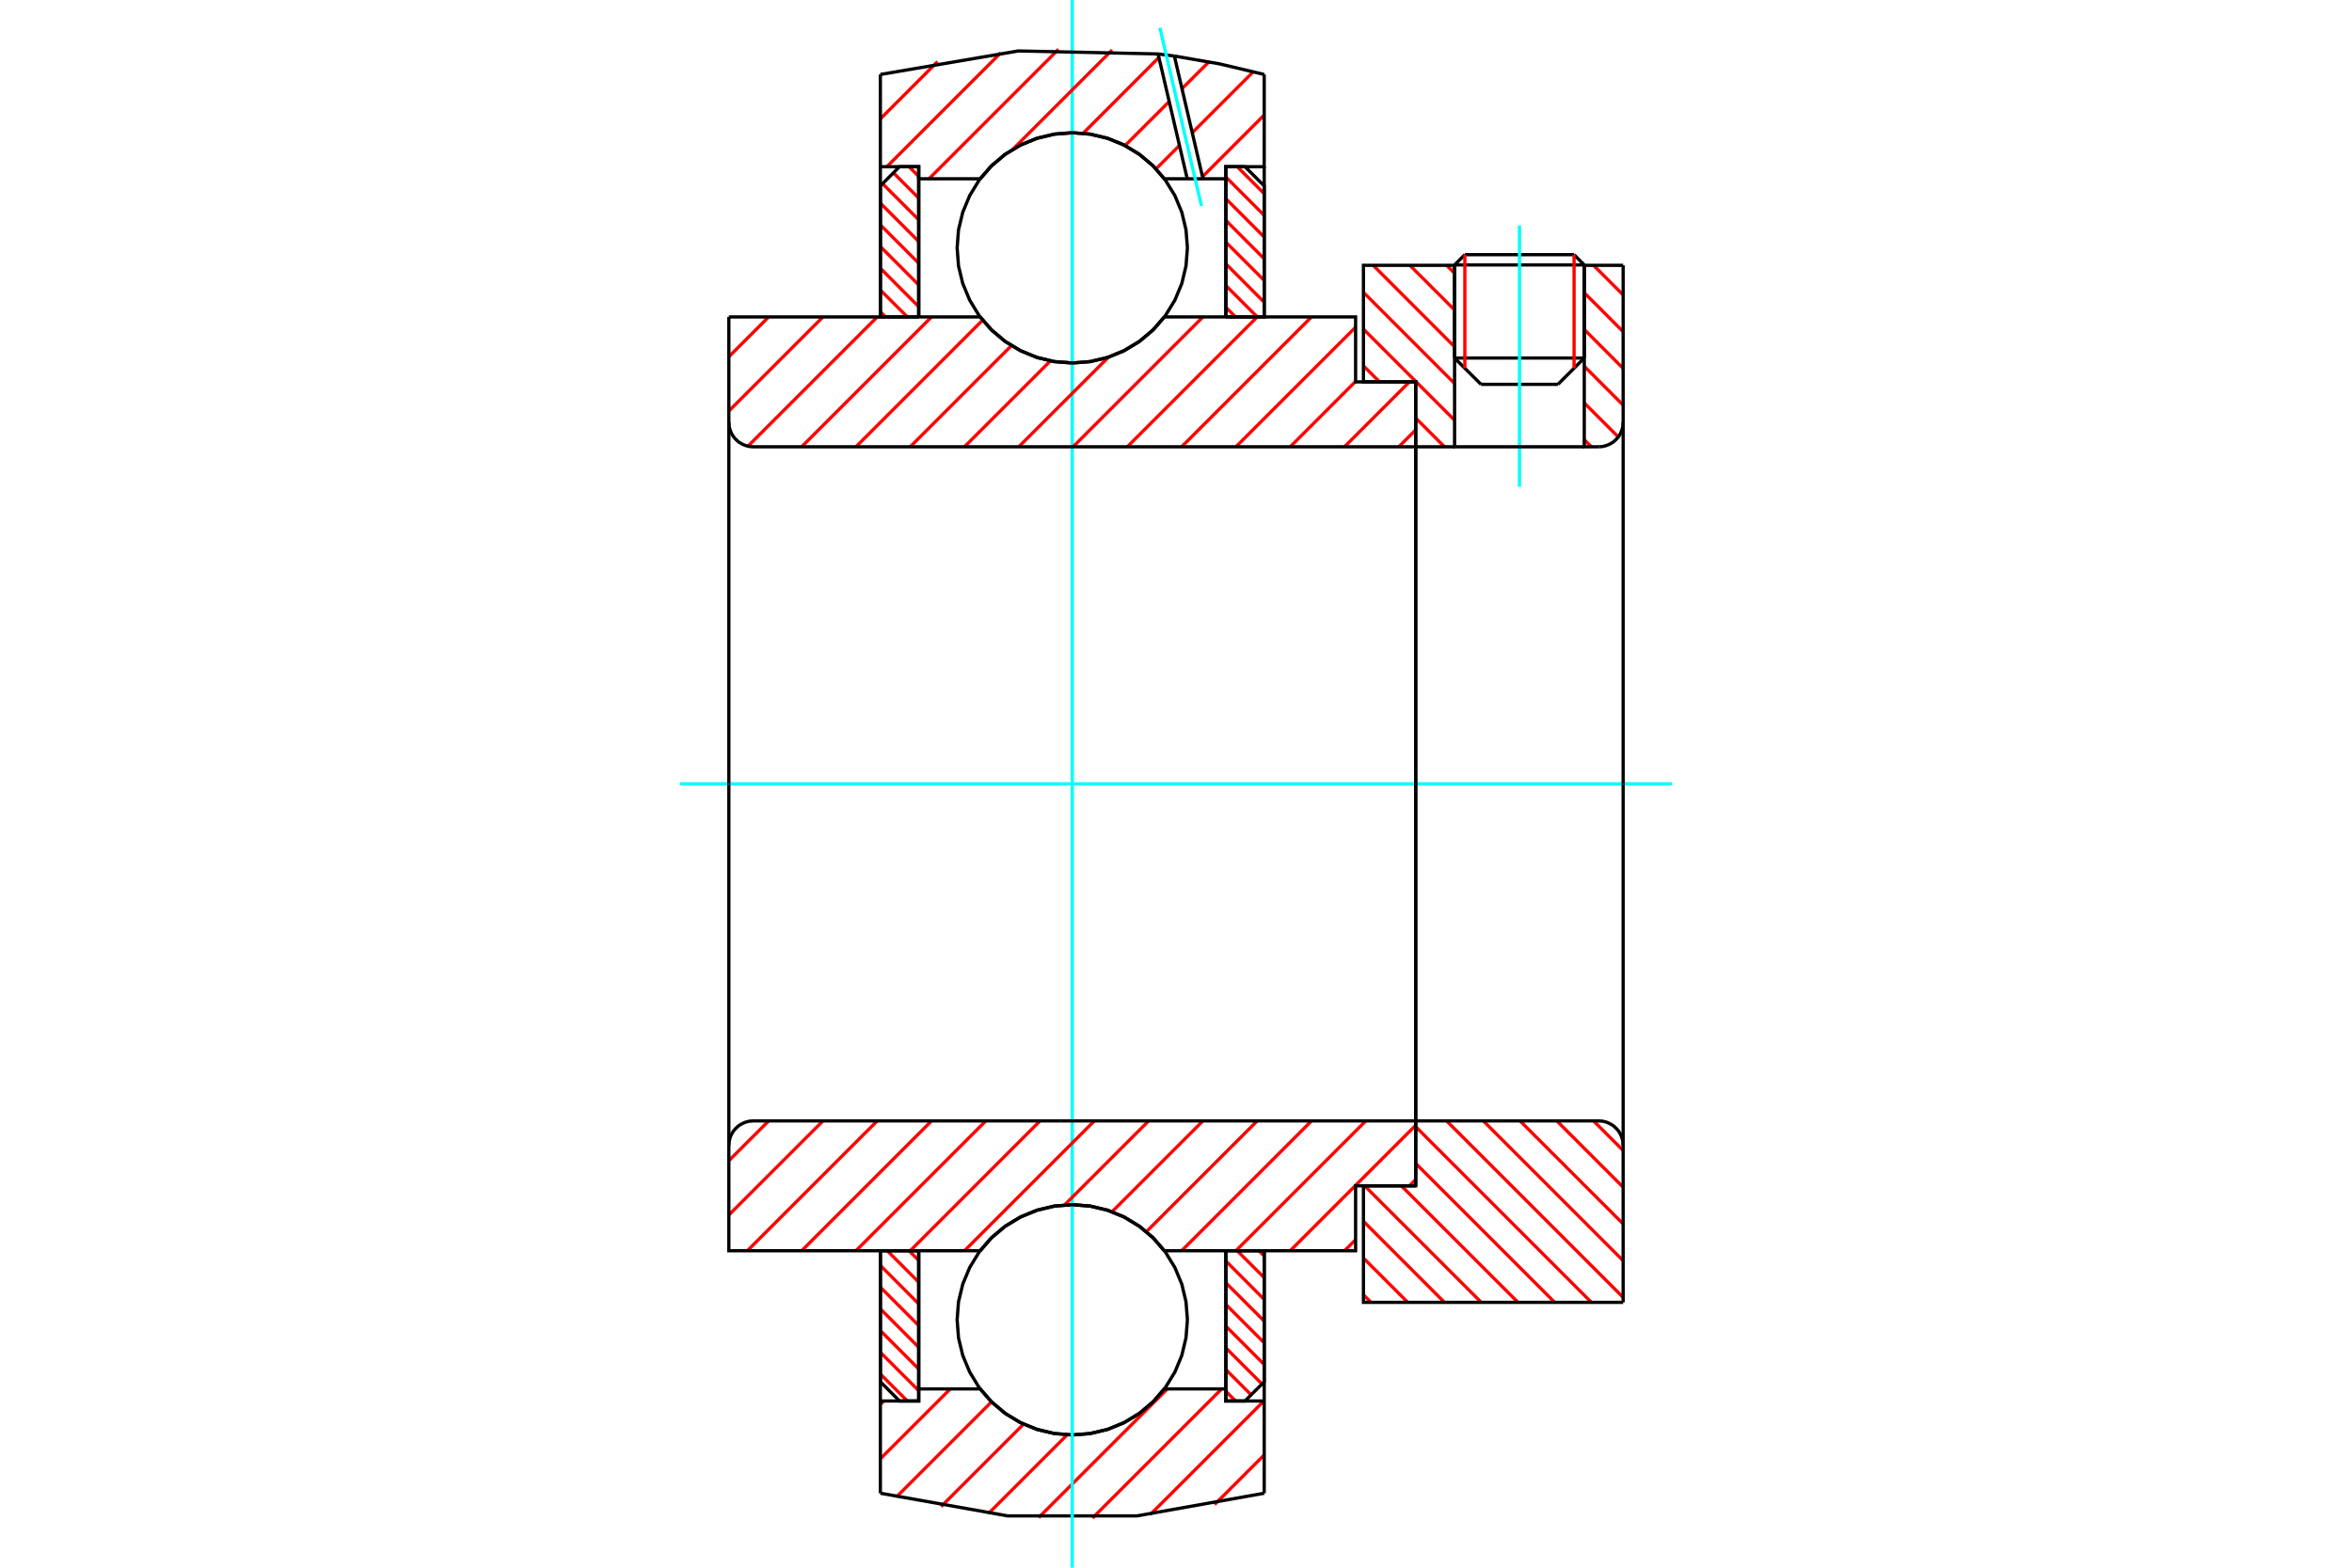 <?xml version="1.0" standalone="no"?>
<!DOCTYPE svg PUBLIC "-//W3C//DTD SVG 1.1//EN"
	"http://www.w3.org/Graphics/SVG/1.1/DTD/svg11.dtd">
<svg xmlns="http://www.w3.org/2000/svg" height="100%" width="100%" viewBox="0 0 36000 24000">
	<rect x="-1800" y="-1200" width="39600" height="26400" style="fill:#FFF"/>
	<g style="fill:none; fill-rule:evenodd" transform="matrix(1 0 0 1 0 0)">
		<g style="fill:none; stroke:#000; stroke-width:50; shape-rendering:geometricPrecision">
			<line x1="24249" y1="4056" x2="22264" y2="4056"/>
			<line x1="22421" y1="3899" x2="24093" y2="3899"/>
			<line x1="22264" y1="5481" x2="24249" y2="5481"/>
			<line x1="23846" y1="5884" x2="22668" y2="5884"/>
			<line x1="22421" y1="3899" x2="22264" y2="4056"/>
			<line x1="24249" y1="4056" x2="24093" y2="3899"/>
			<line x1="23846" y1="5884" x2="24249" y2="5481"/>
			<line x1="22264" y1="5481" x2="22668" y2="5884"/>
			<line x1="22264" y1="4056" x2="22264" y2="5481"/>
			<line x1="24249" y1="5481" x2="24249" y2="4056"/>
		</g>
		<g style="fill:none; stroke:#0FF; stroke-width:50; shape-rendering:geometricPrecision">
			<line x1="23257" y1="7452" x2="23257" y2="3451"/>
		</g>
		<g style="fill:none; stroke:#F00; stroke-width:50; shape-rendering:geometricPrecision">
			<line x1="24093" y1="3899" x2="24093" y2="5637"/>
			<line x1="22421" y1="5637" x2="22421" y2="3899"/>
			<line x1="13475" y1="21035" x2="13888" y2="21448"/>
			<line x1="13475" y1="20703" x2="14062" y2="21290"/>
			<line x1="13475" y1="20370" x2="14062" y2="20958"/>
			<line x1="13475" y1="20038" x2="14062" y2="20626"/>
			<line x1="13475" y1="19706" x2="14062" y2="20293"/>
			<line x1="13475" y1="19373" x2="14062" y2="19961"/>
			<line x1="13581" y1="19148" x2="14062" y2="19629"/>
			<line x1="13914" y1="19148" x2="14062" y2="19296"/>
		</g>
		<g style="fill:none; stroke:#000; stroke-width:50; shape-rendering:geometricPrecision">
			<polyline points="13475,19148 13475,21154 13768,21448 14062,21448 14062,19148 13475,19148"/>
		</g>
		<g style="fill:none; stroke:#0FF; stroke-width:50; shape-rendering:geometricPrecision">
			<line x1="10407" y1="12000" x2="25593" y2="12000"/>
		</g>
		<g style="fill:none; stroke:#F00; stroke-width:50; shape-rendering:geometricPrecision">
			<line x1="13475" y1="4772" x2="13555" y2="4852"/>
			<line x1="13475" y1="4440" x2="13888" y2="4852"/>
			<line x1="13475" y1="4107" x2="14062" y2="4695"/>
			<line x1="13475" y1="3775" x2="14062" y2="4362"/>
			<line x1="13475" y1="3443" x2="14062" y2="4030"/>
			<line x1="13475" y1="3110" x2="14062" y2="3698"/>
			<line x1="13509" y1="2812" x2="14062" y2="3365"/>
			<line x1="13675" y1="2646" x2="14062" y2="3033"/>
			<line x1="13914" y1="2552" x2="14062" y2="2701"/>
		</g>
		<g style="fill:none; stroke:#000; stroke-width:50; shape-rendering:geometricPrecision">
			<polyline points="14062,4852 14062,2552 13768,2552 13475,2846 13475,4852 14062,4852"/>
		</g>
		<g style="fill:none; stroke:#F00; stroke-width:50; shape-rendering:geometricPrecision">
			<line x1="19270" y1="19148" x2="19350" y2="19228"/>
			<line x1="18937" y1="19148" x2="19350" y2="19560"/>
			<line x1="18763" y1="19305" x2="19350" y2="19893"/>
			<line x1="18763" y1="19638" x2="19350" y2="20225"/>
			<line x1="18763" y1="19970" x2="19350" y2="20557"/>
			<line x1="18763" y1="20302" x2="19350" y2="20890"/>
			<line x1="18763" y1="20635" x2="19316" y2="21188"/>
			<line x1="18763" y1="20967" x2="19150" y2="21354"/>
			<line x1="18763" y1="21299" x2="18911" y2="21448"/>
		</g>
		<g style="fill:none; stroke:#000; stroke-width:50; shape-rendering:geometricPrecision">
			<polyline points="19350,19148 19350,21154 19056,21448 18763,21448 18763,19148 19350,19148"/>
		</g>
		<g style="fill:none; stroke:#F00; stroke-width:50; shape-rendering:geometricPrecision">
			<line x1="18937" y1="2552" x2="19350" y2="2965"/>
			<line x1="18763" y1="2710" x2="19350" y2="3297"/>
			<line x1="18763" y1="3042" x2="19350" y2="3630"/>
			<line x1="18763" y1="3374" x2="19350" y2="3962"/>
			<line x1="18763" y1="3707" x2="19350" y2="4294"/>
			<line x1="18763" y1="4039" x2="19350" y2="4627"/>
			<line x1="18763" y1="4371" x2="19244" y2="4852"/>
			<line x1="18763" y1="4704" x2="18911" y2="4852"/>
		</g>
		<g style="fill:none; stroke:#000; stroke-width:50; shape-rendering:geometricPrecision">
			<polyline points="18763,4852 18763,2552 19056,2552 19350,2846 19350,4852 18763,4852"/>
			<polyline points="18175,3795 18153,3519 18089,3250 17983,2995 17838,2759 17659,2548 17448,2369 17213,2224 16957,2118 16688,2054 16412,2032 16137,2054 15868,2118 15612,2224 15376,2369 15166,2548 14986,2759 14842,2995 14736,3250 14671,3519 14650,3795 14671,4071 14736,4340 14842,4595 14986,4831 15166,5041 15376,5221 15612,5365 15868,5471 16137,5536 16412,5557 16688,5536 16957,5471 17213,5365 17448,5221 17659,5041 17838,4831 17983,4595 18089,4340 18153,4071 18175,3795"/>
			<polyline points="18175,20205 18153,19929 18089,19660 17983,19405 17838,19169 17659,18959 17448,18779 17213,18635 16957,18529 16688,18464 16412,18443 16137,18464 15868,18529 15612,18635 15376,18779 15166,18959 14986,19169 14842,19405 14736,19660 14671,19929 14650,20205 14671,20481 14736,20750 14842,21005 14986,21241 15166,21452 15376,21631 15612,21776 15868,21882 16137,21946 16412,21968 16688,21946 16957,21882 17213,21776 17448,21631 17659,21452 17838,21241 17983,21005 18089,20750 18153,20481 18175,20205"/>
		</g>
		<g style="fill:none; stroke:#F00; stroke-width:50; shape-rendering:geometricPrecision">
			<line x1="24391" y1="17160" x2="24844" y2="17613"/>
			<line x1="23829" y1="17160" x2="24844" y2="18175"/>
			<line x1="23266" y1="17160" x2="24844" y2="18737"/>
			<line x1="22704" y1="17160" x2="24844" y2="19300"/>
			<line x1="22142" y1="17160" x2="24844" y2="19862"/>
			<line x1="21669" y1="17249" x2="24358" y2="19938"/>
			<line x1="21669" y1="17811" x2="23796" y2="19938"/>
			<line x1="21449" y1="18154" x2="23234" y2="19938"/>
			<line x1="20887" y1="18154" x2="22672" y2="19938"/>
			<line x1="20869" y1="18697" x2="22109" y2="19938"/>
			<line x1="20869" y1="19260" x2="21547" y2="19938"/>
			<line x1="20869" y1="19822" x2="20985" y2="19938"/>
		</g>
		<g style="fill:none; stroke:#000; stroke-width:50; shape-rendering:geometricPrecision">
			<line x1="24844" y1="12000" x2="24844" y2="19938"/>
			<polyline points="24844,17535 24840,17476 24826,17419 24803,17364 24773,17314 24734,17270 24690,17231 24639,17201 24585,17178 24528,17164 24469,17160 21669,17160 21669,12000"/>
			<polyline points="21669,17160 21669,18154 20869,18154 20869,19938 24844,19938"/>
		</g>
		<g style="fill:none; stroke:#F00; stroke-width:50; shape-rendering:geometricPrecision">
			<line x1="24391" y1="4062" x2="24844" y2="4515"/>
			<line x1="24249" y1="4482" x2="24844" y2="5078"/>
			<line x1="24249" y1="5044" x2="24844" y2="5640"/>
			<line x1="24249" y1="5607" x2="24844" y2="6202"/>
			<line x1="22142" y1="4062" x2="22264" y2="4184"/>
			<line x1="24249" y1="6169" x2="24770" y2="6690"/>
			<line x1="21580" y1="4062" x2="22264" y2="4746"/>
			<line x1="24249" y1="6731" x2="24358" y2="6840"/>
			<line x1="21018" y1="4062" x2="22264" y2="5309"/>
			<line x1="20869" y1="4475" x2="22264" y2="5871"/>
			<line x1="20869" y1="5038" x2="22264" y2="6433"/>
			<line x1="20869" y1="5600" x2="21115" y2="5846"/>
			<line x1="21669" y1="6400" x2="22109" y2="6840"/>
		</g>
		<g style="fill:none; stroke:#000; stroke-width:50; shape-rendering:geometricPrecision">
			<line x1="24844" y1="12000" x2="24844" y2="4062"/>
			<polyline points="24469,6840 24528,6836 24585,6822 24639,6799 24690,6769 24734,6730 24773,6686 24803,6636 24826,6581 24840,6524 24844,6465"/>
			<polyline points="24469,6840 24249,6840 24249,4062"/>
			<polyline points="24249,6840 22264,6840 22264,4062"/>
			<polyline points="22264,6840 21669,6840 21669,12000"/>
			<polyline points="21669,6840 21669,5846 20869,5846 20869,4062 22264,4062"/>
			<line x1="24249" y1="4062" x2="24844" y2="4062"/>
		</g>
		<g style="fill:none; stroke:#F00; stroke-width:50; shape-rendering:geometricPrecision">
			<line x1="19350" y1="22274" x2="18591" y2="23033"/>
			<line x1="19345" y1="21448" x2="17608" y2="23185"/>
			<line x1="18699" y1="21263" x2="16721" y2="23241"/>
			<line x1="17868" y1="21263" x2="15898" y2="23233"/>
			<line x1="16334" y1="21966" x2="15128" y2="23172"/>
			<line x1="15667" y1="21802" x2="14404" y2="23065"/>
			<line x1="15177" y1="21461" x2="13720" y2="22918"/>
			<line x1="14545" y1="21263" x2="13475" y2="22333"/>
			<line x1="13528" y1="21448" x2="13475" y2="21502"/>
		</g>
		<g style="fill:none; stroke:#000; stroke-width:50; shape-rendering:geometricPrecision">
			<polyline points="19350,19148 19350,21448 19350,22860"/>
			<polyline points="13475,22860 15423,23207 17402,23207 19350,22860"/>
			<polyline points="13475,22860 13475,21448 14062,21448 14062,21263 14062,19148"/>
			<polyline points="14062,21263 15002,21263 15182,21467 15391,21642 15624,21782 15876,21884 16141,21947 16412,21968 16684,21947 16949,21884 17201,21782 17434,21642 17643,21467 17822,21263 18763,21263 18763,19148"/>
			<polyline points="18763,21263 18763,21448 19350,21448"/>
			<line x1="13475" y1="21448" x2="13475" y2="19148"/>
		</g>
		<g style="fill:none; stroke:#0FF; stroke-width:50; shape-rendering:geometricPrecision">
			<line x1="16412" y1="24000" x2="16412" y2="0"/>
		</g>
		<g style="fill:none; stroke:#F00; stroke-width:50; shape-rendering:geometricPrecision">
			<line x1="19350" y1="1761" x2="18406" y2="2705"/>
			<line x1="19181" y1="1100" x2="18249" y2="2032"/>
			<line x1="18053" y1="2227" x2="17694" y2="2586"/>
			<line x1="18501" y1="949" x2="18091" y2="1358"/>
			<line x1="17896" y1="1554" x2="17220" y2="2229"/>
			<line x1="17738" y1="880" x2="16578" y2="2041"/>
			<line x1="17022" y1="766" x2="15500" y2="2288"/>
			<line x1="16202" y1="754" x2="14219" y2="2737"/>
			<line x1="15318" y1="808" x2="13574" y2="2552"/>
			<line x1="14351" y1="943" x2="13475" y2="1820"/>
		</g>
		<g style="fill:none; stroke:#000; stroke-width:50; shape-rendering:geometricPrecision">
			<polyline points="13475,4852 13475,2552 13475,1140"/>
			<polyline points="17726,826 15585,780 13475,1140"/>
			<polyline points="17975,858 17850,842 17726,826"/>
			<polyline points="19350,1140 18667,978 17975,858"/>
			<polyline points="19350,1140 19350,2552 18763,2552 18763,2737 18763,4852"/>
			<polyline points="18763,2737 18413,2737 18172,2737 17822,2737 17643,2533 17434,2358 17201,2218 16949,2116 16684,2053 16412,2032 16141,2053 15876,2116 15624,2218 15391,2358 15182,2533 15002,2737 14062,2737 14062,4852"/>
			<polyline points="14062,2737 14062,2552 13475,2552"/>
			<line x1="19350" y1="2552" x2="19350" y2="4852"/>
		</g>
		<g style="fill:none; stroke:#0FF; stroke-width:50; shape-rendering:geometricPrecision">
			<line x1="18390" y1="3154" x2="17753" y2="425"/>
		</g>
		<g style="fill:none; stroke:#000; stroke-width:50; shape-rendering:geometricPrecision">
			<line x1="18172" y1="2737" x2="17726" y2="826"/>
			<line x1="18413" y1="2737" x2="17975" y2="858"/>
		</g>
		<g style="fill:none; stroke:#F00; stroke-width:50; shape-rendering:geometricPrecision">
			<line x1="21669" y1="18057" x2="21573" y2="18154"/>
			<line x1="20749" y1="18978" x2="20579" y2="19148"/>
			<line x1="21669" y1="17227" x2="19748" y2="19148"/>
			<line x1="20905" y1="17160" x2="18917" y2="19148"/>
			<line x1="20074" y1="17160" x2="18086" y2="19148"/>
			<line x1="19243" y1="17160" x2="17546" y2="18857"/>
			<line x1="18412" y1="17160" x2="17021" y2="18551"/>
			<line x1="17581" y1="17160" x2="16294" y2="18447"/>
			<line x1="16750" y1="17160" x2="14762" y2="19148"/>
			<line x1="15919" y1="17160" x2="13932" y2="19148"/>
			<line x1="15089" y1="17160" x2="13101" y2="19148"/>
			<line x1="14258" y1="17160" x2="12270" y2="19148"/>
			<line x1="13427" y1="17160" x2="11439" y2="19148"/>
			<line x1="12596" y1="17160" x2="11156" y2="18600"/>
			<line x1="11765" y1="17160" x2="11156" y2="17769"/>
		</g>
		<g style="fill:none; stroke:#000; stroke-width:50; shape-rendering:geometricPrecision">
			<line x1="21669" y1="12000" x2="21669" y2="18154"/>
			<polyline points="21669,17160 11531,17160 11472,17164 11415,17178 11361,17201 11310,17231 11266,17270 11227,17314 11197,17364 11174,17419 11160,17476 11156,17535 11156,19148 11743,19148 15002,19148"/>
			<polyline points="17822,19148 17643,18943 17434,18769 17201,18629 16949,18526 16684,18464 16412,18443 16141,18464 15876,18526 15624,18629 15391,18769 15182,18943 15002,19148"/>
			<polyline points="17822,19148 20749,19148 20749,18154 21669,18154"/>
			<line x1="11156" y1="12000" x2="11156" y2="17535"/>
		</g>
		<g style="fill:none; stroke:#F00; stroke-width:50; shape-rendering:geometricPrecision">
			<line x1="21669" y1="6581" x2="21410" y2="6840"/>
			<line x1="21573" y1="5846" x2="20579" y2="6840"/>
			<line x1="20749" y1="5839" x2="19748" y2="6840"/>
			<line x1="20749" y1="5009" x2="18917" y2="6840"/>
			<line x1="20074" y1="4852" x2="18086" y2="6840"/>
			<line x1="19243" y1="4852" x2="17255" y2="6840"/>
			<line x1="18412" y1="4852" x2="16424" y2="6840"/>
			<line x1="16966" y1="5468" x2="15593" y2="6840"/>
			<line x1="16078" y1="5525" x2="14762" y2="6840"/>
			<line x1="15481" y1="5291" x2="13932" y2="6840"/>
			<line x1="15041" y1="4900" x2="13101" y2="6840"/>
			<line x1="14258" y1="4852" x2="12270" y2="6840"/>
			<line x1="13427" y1="4852" x2="11448" y2="6831"/>
			<line x1="12596" y1="4852" x2="11156" y2="6292"/>
			<line x1="11765" y1="4852" x2="11156" y2="5461"/>
		</g>
		<g style="fill:none; stroke:#000; stroke-width:50; shape-rendering:geometricPrecision">
			<line x1="11156" y1="12000" x2="11156" y2="4852"/>
			<polyline points="11156,6465 11160,6524 11174,6581 11197,6636 11227,6686 11266,6730 11310,6769 11361,6799 11415,6822 11472,6836 11531,6840 21669,6840 21669,5846 20749,5846 20749,4852 17822,4852"/>
			<polyline points="15002,4852 15182,5057 15391,5231 15624,5371 15876,5474 16141,5536 16412,5557 16684,5536 16949,5474 17201,5371 17434,5231 17643,5057 17822,4852"/>
			<polyline points="15002,4852 11743,4852 11156,4852"/>
			<line x1="21669" y1="12000" x2="21669" y2="6840"/>
		</g>
	</g>
</svg>
